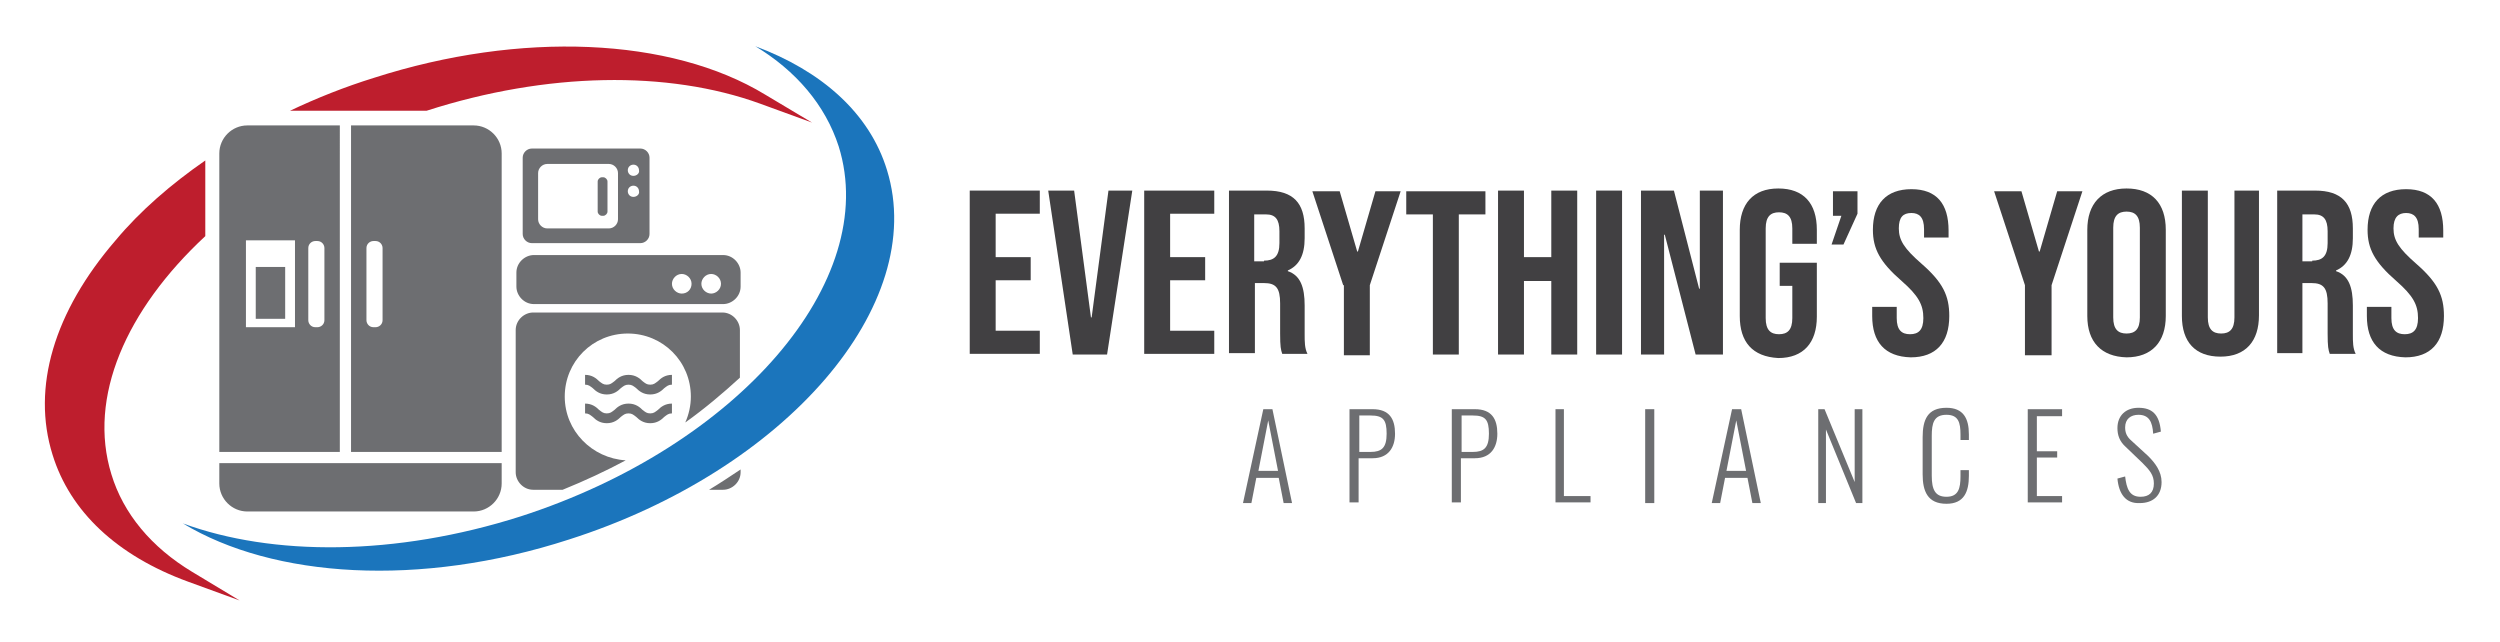 <?xml version="1.0" encoding="utf-8"?>
<!-- Generator: Adobe Illustrator 24.0.1, SVG Export Plug-In . SVG Version: 6.00 Build 0)  -->
<svg version="1.1" id="Layer_1" xmlns="http://www.w3.org/2000/svg" xmlns:xlink="http://www.w3.org/1999/xlink" x="0px" y="0px"
	 viewBox="0 0 356.8 91.6" style="enable-background:new 0 0 356.8 91.6;" xml:space="preserve">
<style type="text/css">
	.st0{fill:#6D6E71;}
	.st1{fill:#BE1E2D;}
	.st2{fill:none;}
	.st3{fill:#1B75BC;}
	.st4{fill:#414042;}
</style>
<g>
	<path class="st0" d="M180.3,58.4h1.3l2.8,13.4h-1.2l-0.7-3.6h-3.2l-0.7,3.6h-1.2L180.3,58.4z M182.4,67.2L181,60l-1.4,7.2H182.4z"
		/>
	<path class="st0" d="M192.7,58.4h3.2c2.4,0,3.2,1.4,3.2,3.5c0,1.9-0.9,3.5-3.2,3.5h-2v6.3h-1.3V58.4z M195.6,64.5
		c1.6,0,2.3-0.6,2.3-2.6c0-2-0.5-2.6-2.3-2.6H194v5.2H195.6z"/>
	<path class="st0" d="M207.3,58.4h3.2c2.4,0,3.2,1.4,3.2,3.5c0,1.9-0.9,3.5-3.2,3.5h-2v6.3h-1.3V58.4z M210.2,64.5
		c1.6,0,2.3-0.6,2.3-2.6c0-2-0.5-2.6-2.3-2.6h-1.6v5.2H210.2z"/>
	<path class="st0" d="M221.9,58.4h1.3v12.4h3.8v0.9h-5V58.4z"/>
	<path class="st0" d="M234.8,58.4h1.3v13.4h-1.3V58.4z"/>
	<path class="st0" d="M247.2,58.4h1.3l2.8,13.4h-1.2l-0.7-3.6h-3.2l-0.7,3.6h-1.2L247.2,58.4z M249.2,67.2l-1.4-7.2l-1.4,7.2H249.2z
		"/>
	<path class="st0" d="M259.5,58.4h0.9l4.3,10.4V58.4h1.1v13.4h-0.9l-4.3-10.5v10.5h-1.1V58.4z"/>
	<path class="st0" d="M274.4,67.7v-5.3c0-2.5,0.7-4.2,3.4-4.2c2.4,0,3.2,1.5,3.2,3.8v0.8h-1.2v-0.8c0-1.7-0.3-2.8-2-2.8
		c-1.8,0-2.1,1.2-2.1,3v5.7c0,2,0.5,3,2.1,3c1.7,0,2-1.2,2-2.9v-0.9h1.2v0.8c0,2.3-0.7,4-3.2,4C275.1,71.9,274.4,70.1,274.4,67.7z"
		/>
	<path class="st0" d="M289.5,58.4h4.8v1h-3.6v5h2.9v0.9h-2.9v5.5h3.6v0.9h-4.9V58.4z"/>
	<path class="st0" d="M302.2,68.3l1.1-0.3c0.2,1.7,0.6,2.9,2.2,2.9c1.2,0,1.9-0.6,1.9-1.9c0-1.2-0.6-1.9-1.6-2.9l-2.4-2.3
		c-0.9-0.8-1.2-1.7-1.2-2.7c0-1.8,1.2-2.9,3-2.9c1.9,0,3,0.9,3.2,3.4l-1.1,0.3c-0.1-1.7-0.6-2.7-2.1-2.7c-1.1,0-1.9,0.6-1.9,1.8
		c0,0.7,0.2,1.3,0.9,1.9l2.4,2.2c1,1,1.9,2.2,1.9,3.7c0,2-1.3,3-3.1,3C303.4,71.9,302.4,70.5,302.2,68.3z"/>
</g>
<g>
	<g>
		<path class="st1" d="M16.5,34.3c-8.8,10.2-12,21-9,30.6C10,73,16.7,79.3,26.8,83l7.4,2.7l-6.8-4.1c-5.8-3.5-9.8-8.3-11.5-13.9
			c-3.4-11,2.1-23.5,13.4-34V22.9C24.4,26.3,20,30.1,16.5,34.3z"/>
		<path class="st1" d="M109.2,13.5c-13.5-8.2-34.9-9.1-55.8-2.4c-4.2,1.3-8.2,2.9-12,4.7h19.5c17.1-5.5,34.4-5.8,47.6-1l7.4,2.7
			L109.2,13.5z"/>
	</g>
	<g>
		<g>
			<g>
				<path class="st0" d="M86.7,30.2c0,0.3-0.3,0.6-0.6,0.6h-0.2c-0.3,0-0.6-0.3-0.6-0.6v-4.3c0-0.3,0.3-0.6,0.6-0.6h0.2
					c0.3,0,0.6,0.3,0.6,0.6V30.2z"/>
			</g>
			<g>
				<g>
					<rect x="76.9" y="23.4" class="st2" width="11.3" height="9.1"/>
				</g>
				<g>
					<path class="st0" d="M75.9,21.2c-0.7,0-1.3,0.6-1.3,1.3v10.9c0,0.7,0.6,1.3,1.3,1.3h15.5c0.7,0,1.3-0.6,1.3-1.3V22.5
						c0-0.7-0.6-1.3-1.3-1.3H75.9z M88.2,31.3c0,0.7-0.6,1.3-1.3,1.3h-8.8c-0.7,0-1.3-0.6-1.3-1.3v-6.6c0-0.7,0.6-1.3,1.3-1.3h8.8
						c0.7,0,1.3,0.6,1.3,1.3V31.3z M90.4,28.1c-0.5,0-0.8-0.4-0.8-0.8c0-0.5,0.4-0.8,0.8-0.8c0.5,0,0.8,0.4,0.8,0.8
						C91.3,27.7,90.9,28.1,90.4,28.1z M90.4,25.1c-0.5,0-0.8-0.4-0.8-0.8c0-0.5,0.4-0.8,0.8-0.8c0.5,0,0.8,0.4,0.8,0.8
						C91.3,24.7,90.9,25.1,90.4,25.1z"/>
				</g>
			</g>
		</g>
		<g>
			<g>
				<g>
					<rect x="35" y="34.3" class="st2" width="7" height="12.4"/>
				</g>
				<g>
					<path class="st0" d="M48.4,17.9H35.3c-2.2,0-4,1.8-4,4v42.6h17.2V17.9z M42.1,46.7h-7V34.3h7V46.7z M46.3,45.7c0,0.6-0.5,1-1,1
						H45c-0.6,0-1-0.5-1-1V35.4c0-0.6,0.5-1,1-1h0.3c0.6,0,1,0.5,1,1V45.7z"/>
				</g>
				<g>
					<path class="st0" d="M67.6,17.9H50.1v46.6h21.5V21.9C71.6,19.7,69.8,17.9,67.6,17.9z M54.6,45.7c0,0.6-0.5,1-1,1h-0.3
						c-0.6,0-1-0.5-1-1V35.4c0-0.6,0.5-1,1-1h0.3c0.6,0,1,0.5,1,1V45.7z"/>
				</g>
				<g>
					<path class="st0" d="M48.4,66.1H31.3V69c0,2.2,1.8,4,4,4h32.3c2.2,0,4-1.8,4-4v-2.9H50.1H48.4z"/>
				</g>
			</g>
			<g>
				<rect x="36.5" y="38.1" class="st0" width="4.2" height="7.4"/>
			</g>
		</g>
		<g>
			<g>
				<g>
					<circle class="st2" cx="97.3" cy="40.5" r="1.4"/>
				</g>
				<g>
					<circle class="st2" cx="101.5" cy="40.5" r="1.4"/>
				</g>
				<g>
					<path class="st0" d="M76.2,36.4c-1.3,0-2.5,1.1-2.5,2.5v2c0,1.3,1.1,2.5,2.5,2.5h27c1.3,0,2.5-1.1,2.5-2.5v-2
						c0-1.3-1.1-2.5-2.5-2.5H76.2z M97.3,41.9c-0.7,0-1.4-0.6-1.4-1.4c0-0.7,0.6-1.4,1.4-1.4c0.7,0,1.4,0.6,1.4,1.4
						C98.7,41.3,98.1,41.9,97.3,41.9z M101.5,41.9c-0.7,0-1.4-0.6-1.4-1.4c0-0.7,0.6-1.4,1.4-1.4c0.7,0,1.4,0.6,1.4,1.4
						C102.9,41.3,102.2,41.9,101.5,41.9z"/>
				</g>
			</g>
			<g>
				<g>
					<g>
						<path class="st0" d="M92.8,60.4c-1,0-1.6-0.5-2-0.9c-0.4-0.3-0.6-0.5-1.1-0.5c-0.5,0-0.7,0.2-1.1,0.5c-0.4,0.4-1,0.9-2,0.9
							c-1,0-1.6-0.5-2-0.9c-0.4-0.3-0.6-0.5-1.1-0.5v-1.4c1,0,1.6,0.5,2,0.9c0.4,0.3,0.6,0.5,1.1,0.5c0.5,0,0.7-0.2,1.1-0.5
							c0.4-0.4,1-0.9,2-0.9c1,0,1.6,0.5,2,0.9c0.4,0.3,0.6,0.5,1.1,0.5c0.5,0,0.7-0.2,1.1-0.5c0.4-0.4,1-0.9,2-0.9V59
							c-0.5,0-0.7,0.2-1.1,0.5C94.4,59.9,93.8,60.4,92.8,60.4z"/>
					</g>
				</g>
				<g>
					<g>
						<path class="st0" d="M92.8,56.3c-1,0-1.6-0.5-2-0.9c-0.4-0.3-0.6-0.5-1.1-0.5c-0.5,0-0.7,0.2-1.1,0.5c-0.4,0.4-1,0.9-2,0.9
							c-1,0-1.6-0.5-2-0.9c-0.4-0.3-0.6-0.5-1.1-0.5v-1.4c1,0,1.6,0.5,2,0.9c0.4,0.3,0.6,0.5,1.1,0.5c0.5,0,0.7-0.2,1.1-0.5
							c0.4-0.4,1-0.9,2-0.9c1,0,1.6,0.5,2,0.9c0.4,0.3,0.6,0.5,1.1,0.5c0.5,0,0.7-0.2,1.1-0.5c0.4-0.4,1-0.9,2-0.9v1.4
							c-0.5,0-0.7,0.2-1.1,0.5C94.4,55.8,93.8,56.3,92.8,56.3z"/>
					</g>
				</g>
			</g>
		</g>
	</g>
	<g>
		<path class="st2" d="M89.6,47.6c-5,0-9,4-9,9c0,4.9,3.9,8.8,8.7,9c3-1.6,5.9-3.4,8.5-5.3c0.5-1.1,0.8-2.4,0.8-3.7
			C98.7,51.6,94.6,47.6,89.6,47.6z"/>
		<path class="st0" d="M80.6,56.6c0-5,4-9,9-9c5,0,9,4,9,9c0,1.3-0.3,2.6-0.8,3.7c2.8-2,5.4-4.2,7.8-6.4v-6.8c0-1.3-1.1-2.5-2.5-2.5
			h-27c-1.3,0-2.5,1.1-2.5,2.5v20.3c0,1.3,1.1,2.5,2.5,2.5h4.2c3.2-1.3,6.2-2.7,9-4.2C84.5,65.4,80.6,61.5,80.6,56.6z"/>
		<path class="st0" d="M103.2,69.9c1.3,0,2.5-1.1,2.5-2.5V67c-1.5,1-3,2-4.5,2.9H103.2z"/>
	</g>
	<g>
		<path class="st3" d="M126.6,24.3c-2.5-8.2-9.4-14.2-18.8-17.7c5.8,3.5,10,8.4,11.9,14.3c6,19.2-14.4,42.8-45.4,52.8
			c-17.9,5.7-35.4,5.7-48.2,1c12.9,7.8,33.8,9.2,55.1,2.3C112.2,67.1,132.5,43.5,126.6,24.3z"/>
	</g>
</g>
<g>
	<path class="st4" d="M138.4,27.2h10v3.3h-6.3v6.2h5v3.3h-5v7.2h6.3v3.3h-10V27.2z"/>
	<path class="st4" d="M149.6,27.2h3.7l2.4,18.1h0.1l2.4-18.1h3.4L158,50.6h-4.9L149.6,27.2z"/>
	<path class="st4" d="M163.3,27.2h10v3.3H167v6.2h5v3.3h-5v7.2h6.3v3.3h-10V27.2z"/>
	<path class="st4" d="M175.4,27.2h5.4c3.8,0,5.4,1.8,5.4,5.4V34c0,2.4-0.8,3.9-2.4,4.6v0.1c1.8,0.6,2.4,2.3,2.4,4.9v4.1
		c0,1.1,0,2,0.4,2.8H183c-0.2-0.6-0.3-1-0.3-2.9v-4.3c0-2.2-0.6-2.9-2.3-2.9h-1.3v10h-3.7V27.2z M180.4,37.2c1.4,0,2.2-0.6,2.2-2.5
		V33c0-1.7-0.6-2.4-1.9-2.4h-1.7v6.7H180.4z"/>
	<path class="st4" d="M191.7,40.7l-4.4-13.4h3.9l2.5,8.6h0.1l2.5-8.6h3.6l-4.4,13.4v10h-3.7V40.7z"/>
	<path class="st4" d="M204.5,30.6h-3.8v-3.3H212v3.3h-3.8v20h-3.7V30.6z"/>
	<path class="st4" d="M213.8,27.2h3.7v9.5h3.9v-9.5h3.7v23.4h-3.7V40.1h-3.9v10.5h-3.7V27.2z"/>
	<path class="st4" d="M227.8,27.2h3.7v23.4h-3.7V27.2z"/>
	<path class="st4" d="M234.3,27.2h4.6l3.6,14h0.1v-14h3.3v23.4H242l-4.4-17.1h-0.1v17.1h-3.3V27.2z"/>
	<path class="st4" d="M248.3,45.1V32.8c0-3.7,1.9-5.9,5.5-5.9c3.6,0,5.5,2.1,5.5,5.9v2h-3.5v-2.2c0-1.7-0.7-2.3-1.9-2.3
		c-1.2,0-1.9,0.6-1.9,2.3v12.8c0,1.7,0.7,2.3,1.9,2.3c1.2,0,1.9-0.6,1.9-2.3v-4.6h-1.8v-3.3h5.3v7.7c0,3.7-1.9,5.9-5.5,5.9
		C250.1,50.9,248.3,48.8,248.3,45.1z"/>
	<path class="st4" d="M262.8,30.8h-1.2v-3.5h3.5v3.2l-2,4.4h-1.7L262.8,30.8z"/>
	<path class="st4" d="M267.2,45.1v-1.3h3.5v1.6c0,1.7,0.7,2.3,1.9,2.3c1.2,0,1.9-0.6,1.9-2.3c0-1.9-0.7-3.2-3.1-5.3
		c-3.1-2.7-4.1-4.6-4.1-7.3c0-3.7,1.9-5.8,5.5-5.8c3.6,0,5.3,2.1,5.3,5.9v1h-3.5v-1.2c0-1.7-0.7-2.3-1.8-2.3c-1.2,0-1.8,0.6-1.8,2.2
		c0,1.7,0.8,2.9,3.2,5c3.1,2.7,4,4.6,4,7.5c0,3.8-1.9,5.9-5.5,5.9C269,50.9,267.2,48.8,267.2,45.1z"/>
	<path class="st4" d="M289,40.7l-4.4-13.4h3.9l2.5,8.6h0.1l2.5-8.6h3.6l-4.4,13.4v10H289V40.7z"/>
	<path class="st4" d="M297.9,45.1V32.8c0-3.7,2-5.9,5.6-5.9c3.6,0,5.6,2.1,5.6,5.9v12.3c0,3.7-2,5.9-5.6,5.9
		C299.9,50.9,297.9,48.8,297.9,45.1z M305.4,45.3V32.5c0-1.7-0.7-2.3-1.9-2.3c-1.2,0-1.9,0.6-1.9,2.3v12.8c0,1.7,0.7,2.3,1.9,2.3
		C304.7,47.6,305.4,47,305.4,45.3z"/>
	<path class="st4" d="M311.4,45.1V27.2h3.7v18.1c0,1.7,0.7,2.3,1.9,2.3s1.9-0.6,1.9-2.3V27.2h3.5v17.8c0,3.7-1.9,5.9-5.5,5.9
		C313.3,50.9,311.4,48.8,311.4,45.1z"/>
	<path class="st4" d="M325,27.2h5.4c3.8,0,5.4,1.8,5.4,5.4V34c0,2.4-0.8,3.9-2.4,4.6v0.1c1.8,0.6,2.4,2.3,2.4,4.9v4.1
		c0,1.1,0,2,0.4,2.8h-3.7c-0.2-0.6-0.3-1-0.3-2.9v-4.3c0-2.2-0.6-2.9-2.3-2.9h-1.3v10H325V27.2z M330,37.2c1.4,0,2.2-0.6,2.2-2.5V33
		c0-1.7-0.6-2.4-1.9-2.4h-1.7v6.7H330z"/>
	<path class="st4" d="M337.8,45.1v-1.3h3.5v1.6c0,1.7,0.7,2.3,1.9,2.3c1.2,0,1.9-0.6,1.9-2.3c0-1.9-0.7-3.2-3.1-5.3
		c-3.1-2.7-4.1-4.6-4.1-7.3c0-3.7,1.9-5.8,5.5-5.8c3.6,0,5.3,2.1,5.3,5.9v1h-3.5v-1.2c0-1.7-0.7-2.3-1.8-2.3s-1.8,0.6-1.8,2.2
		c0,1.7,0.8,2.9,3.2,5c3.1,2.7,4,4.6,4,7.5c0,3.8-1.9,5.9-5.5,5.9C339.6,50.9,337.8,48.8,337.8,45.1z"/>
</g>
</svg>
